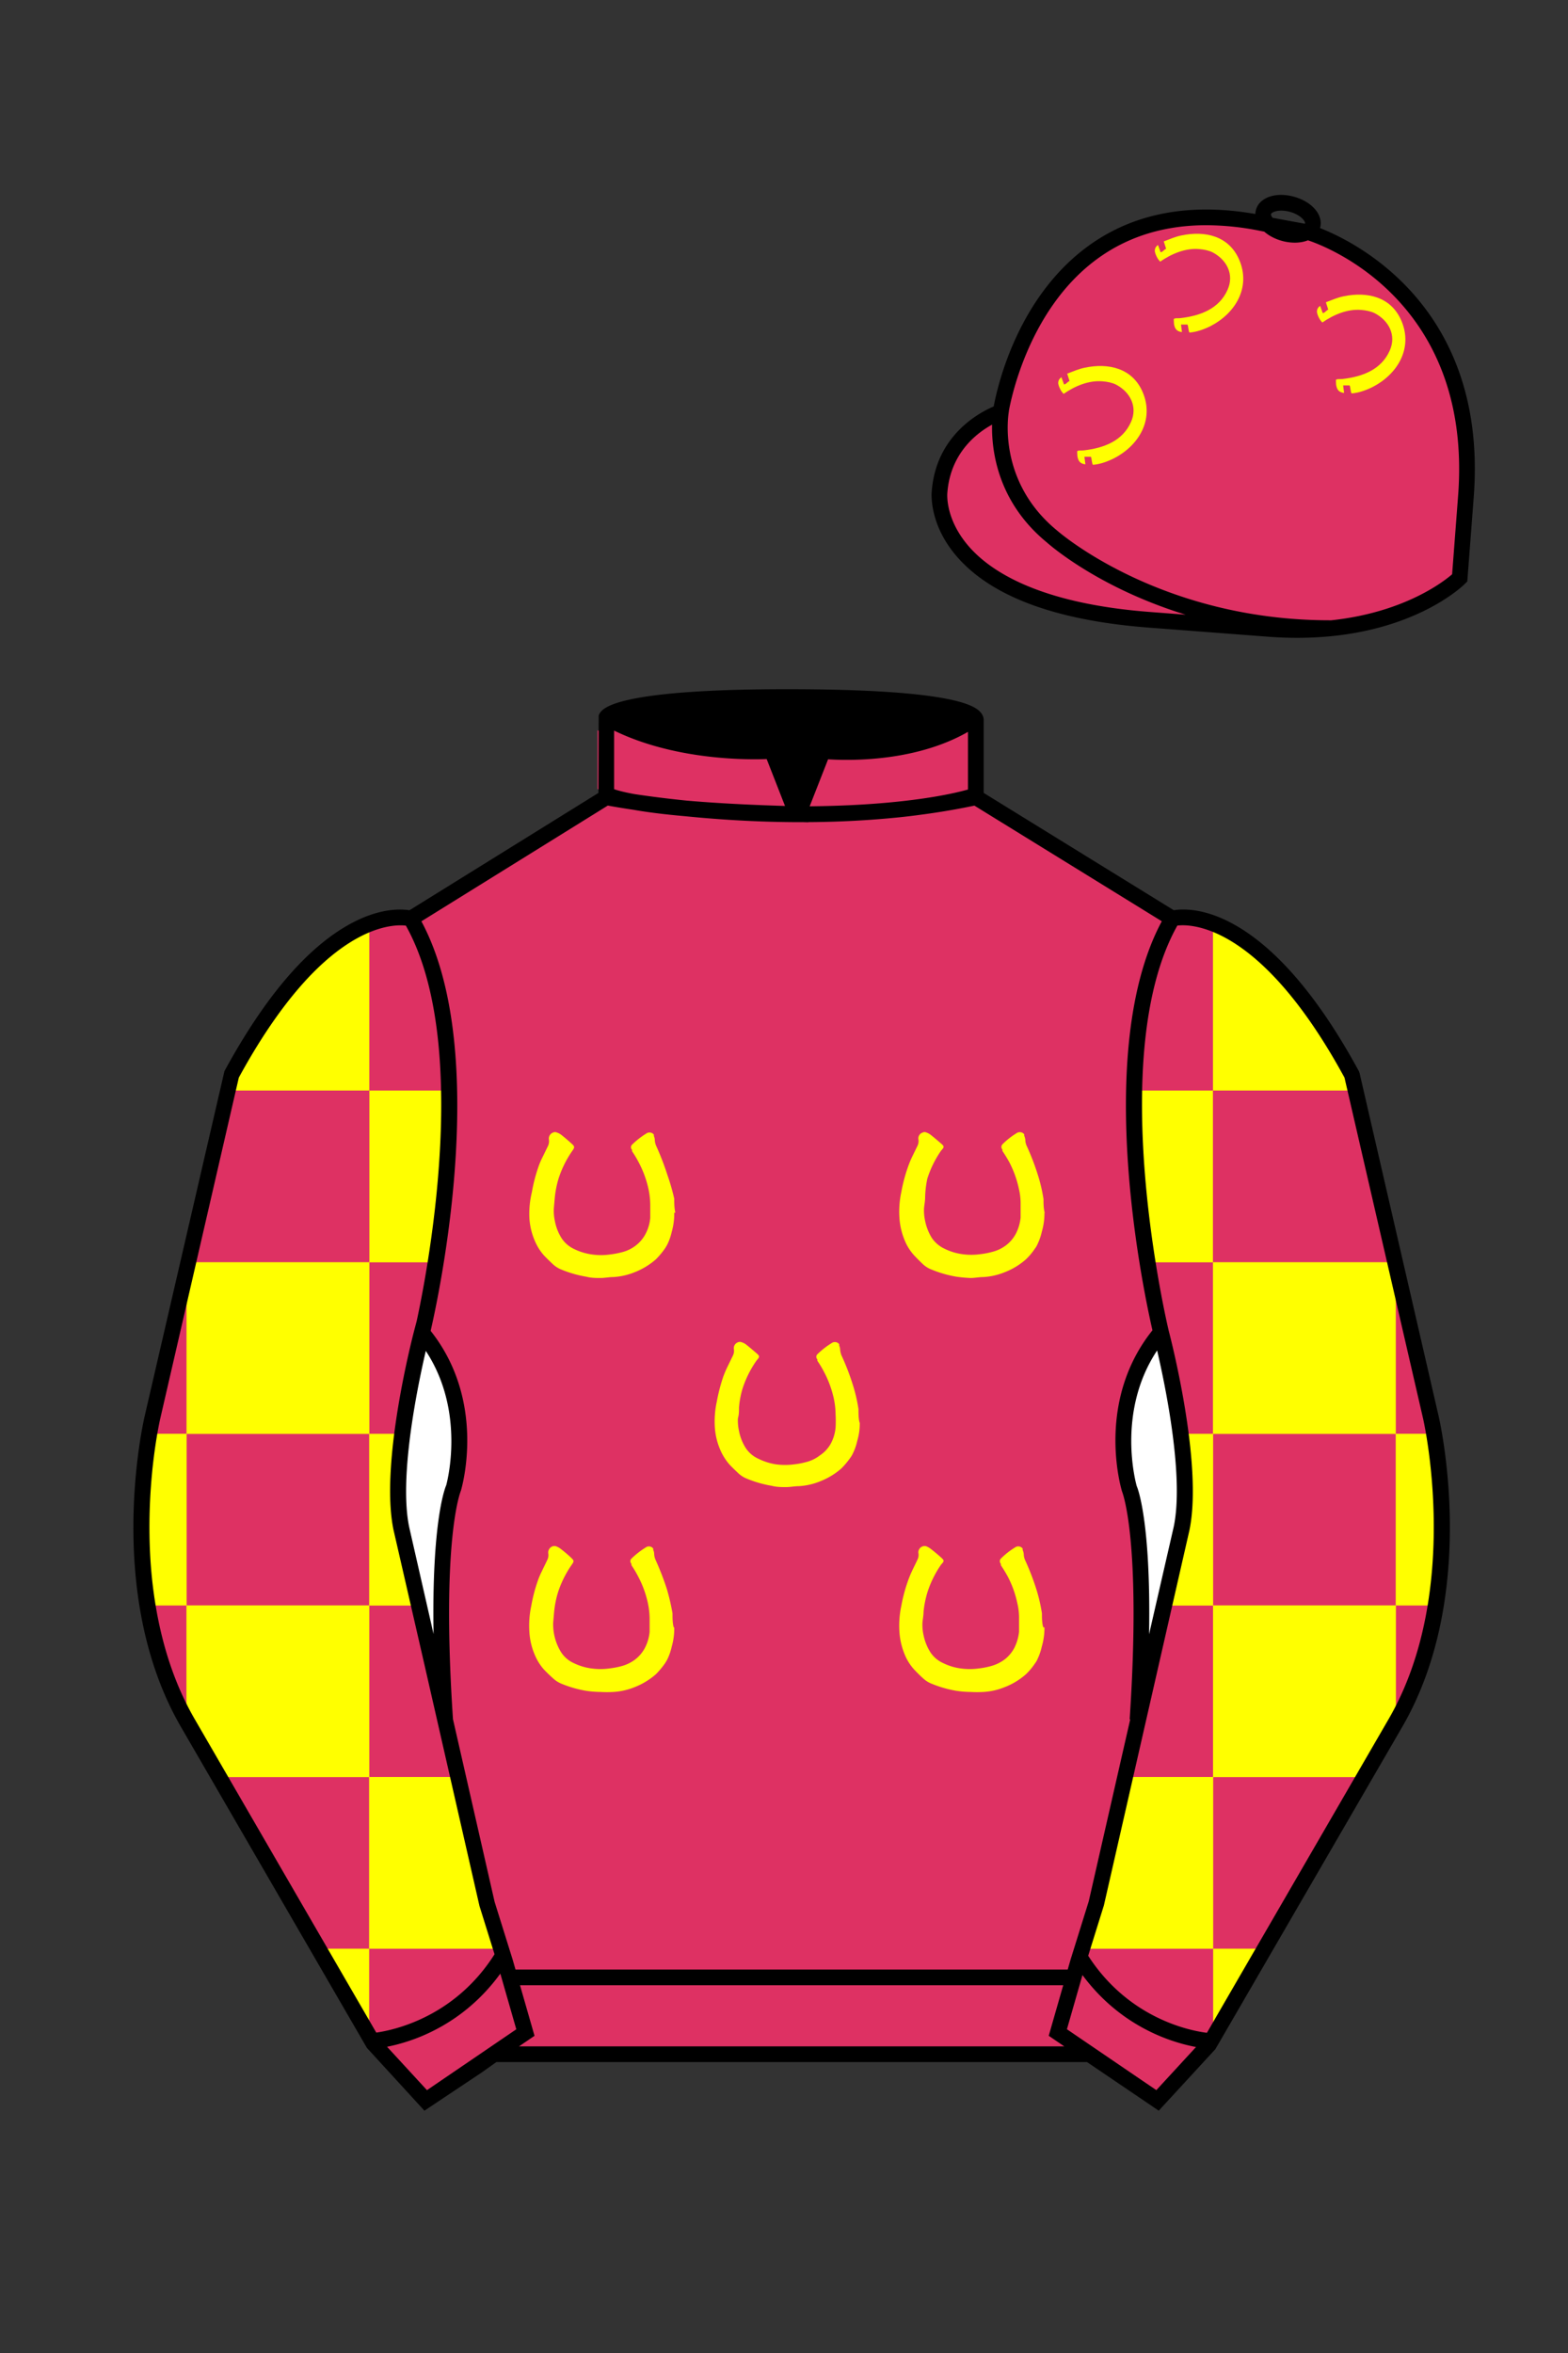 
<svg xmlns="http://www.w3.org/2000/svg" viewBox="0 0 100 150">

	<rect x="0" y="0" width="100" height="150" fill="#333333" stroke="none"/>

	<path d="M74.752 58.99s5.164-1.613 11.451 9.961l5.025 21.795s2.623 11.087-2.232 19.497l-11.869 20.482-3.318 3.605-4.346-2.944H31.484l-1.03.731-3.317 2.213-1.658-1.802-1.659-1.803-5.936-10.241-5.936-10.241c-2.427-4.205-2.985-9.08-2.936-12.902.049-3.823.705-6.595.705-6.595l2.512-10.897 2.512-10.898c3.144-5.787 6.007-8.277 8.084-9.321 2.077-1.043 3.368-.64 3.368-.64l6.228-3.865 6.229-3.865v-5.08s.087-.328 1.571-.655c1.483-.328 4.364-.655 9.95-.655 6.222 0 9.232.368 10.689.737 1.455.369 1.357.737 1.357.737v4.916l12.535 7.73z" fill="#DE3163"></path>

<g id="ICON"><g id="Layer_102" data-name="Layer 102"><path d="M43,77.31a4.22,4.22,0,0,1-.16,1.22,3.6,3.6,0,0,1-.27.78,2.75,2.75,0,0,1-.17.29,5.27,5.27,0,0,1-.57.68,4.57,4.57,0,0,1-1.35.82,4.27,4.27,0,0,1-1.36.31c-.27,0-.55.06-.82.06s-.6,0-.9-.08a7.3,7.3,0,0,1-1.58-.45,1.74,1.74,0,0,1-.55-.34c-.19-.18-.39-.37-.57-.56a3.26,3.26,0,0,1-.51-.76,4.34,4.34,0,0,1-.43-1.66A5.92,5.92,0,0,1,33.92,76a10.15,10.15,0,0,1,.42-1.62,4.66,4.66,0,0,1,.26-.61l.34-.7a.71.71,0,0,0,.07-.4.41.41,0,0,1,.26-.47.28.28,0,0,1,.25,0,.87.87,0,0,1,.27.14c.23.18.45.37.66.56s.21.23.06.45a6.66,6.66,0,0,0-.89,1.79,6.42,6.42,0,0,0-.24,1.22l-.06.69a3.06,3.06,0,0,0,.07.8,3.11,3.11,0,0,0,.43,1.09,1.94,1.94,0,0,0,.81.69,3.72,3.72,0,0,0,1.12.34,4.11,4.11,0,0,0,1.16,0,5.36,5.36,0,0,0,.78-.15,2.37,2.37,0,0,0,.87-.43,2.25,2.25,0,0,0,.62-.75,2.68,2.68,0,0,0,.29-1c0-.28,0-.55,0-.83a5.07,5.07,0,0,0-.11-1,6.62,6.62,0,0,0-.61-1.68,6.87,6.87,0,0,0-.44-.74.41.41,0,0,1,0-.09.23.23,0,0,1,0-.33h0a5.18,5.18,0,0,1,.91-.71.35.35,0,0,1,.48.07.41.41,0,0,1,0,.09.62.62,0,0,1,.06.26,1.05,1.05,0,0,0,.08.35,17.18,17.18,0,0,1,.73,1.89A13.25,13.25,0,0,1,43,76.42c0,.3,0,.59.07.89Z" fill="#FFFF00"></path><path d="M66.61,77.31a4.23,4.23,0,0,1-.17,1.22,3.6,3.6,0,0,1-.27.78,1.22,1.22,0,0,1-.17.29,4,4,0,0,1-.57.68,4.44,4.44,0,0,1-1.35.82,4.21,4.21,0,0,1-1.36.31c-.27,0-.55.06-.82.06a8.65,8.65,0,0,1-.89-.08,7.3,7.3,0,0,1-1.58-.45,1.68,1.68,0,0,1-.56-.34c-.19-.18-.38-.37-.56-.56a3.3,3.3,0,0,1-.52-.76,4.53,4.53,0,0,1-.43-1.66A5.92,5.92,0,0,1,57.48,76a10.18,10.18,0,0,1,.43-1.62,6.5,6.5,0,0,1,.25-.61l.34-.7a.72.72,0,0,0,.08-.4.39.39,0,0,1,.26-.47.27.27,0,0,1,.25,0,.94.94,0,0,1,.26.14c.23.18.45.37.67.56s.2.23,0,.45a6.63,6.63,0,0,0-.88,1.79A6.42,6.42,0,0,0,59,76.34c0,.23-.05.46-.07.69a3.06,3.06,0,0,0,.07.8,3.31,3.31,0,0,0,.43,1.09,2,2,0,0,0,.82.69,3.66,3.66,0,0,0,1.11.34,4.17,4.17,0,0,0,1.17,0,5,5,0,0,0,.77-.15,2.41,2.41,0,0,0,.88-.43,2.25,2.25,0,0,0,.62-.75,2.88,2.88,0,0,0,.29-1c0-.28,0-.55,0-.83a4,4,0,0,0-.11-1,6.6,6.6,0,0,0-.6-1.68c-.14-.26-.29-.5-.45-.74l0-.09a.24.24,0,0,1,0-.33h0a4.77,4.77,0,0,1,.9-.71.36.36,0,0,1,.49.07.36.36,0,0,1,0,.09.84.84,0,0,1,.07.26,1,1,0,0,0,.07.35,15.38,15.38,0,0,1,.73,1.89,10.13,10.13,0,0,1,.36,1.54c0,.3,0,.59.08.89Z" fill="#FFFF00"></path><path d="M43,103.75a4.17,4.17,0,0,1-.16,1.22,3.69,3.69,0,0,1-.27.79,2.75,2.75,0,0,1-.17.29,5.27,5.27,0,0,1-.57.68,4.57,4.57,0,0,1-1.35.82,4.27,4.27,0,0,1-1.36.31,7.52,7.52,0,0,1-.82,0,6.82,6.82,0,0,1-.9-.07,7.3,7.3,0,0,1-1.58-.45,1.77,1.77,0,0,1-.55-.35c-.19-.17-.39-.36-.57-.55a3.26,3.26,0,0,1-.51-.76,4.39,4.39,0,0,1-.43-1.66,6,6,0,0,1,.12-1.64,10,10,0,0,1,.42-1.61,4.66,4.66,0,0,1,.26-.61c.11-.24.23-.47.34-.71a.68.68,0,0,0,.07-.4.42.42,0,0,1,.26-.47.36.36,0,0,1,.25,0,1.17,1.17,0,0,1,.27.15c.23.18.45.36.66.56s.21.23.06.45a6.66,6.66,0,0,0-.89,1.79,6.42,6.42,0,0,0-.24,1.22l-.06.69a3.38,3.38,0,0,0,.5,1.88,1.89,1.89,0,0,0,.81.7,3.72,3.72,0,0,0,1.12.34,4.11,4.11,0,0,0,1.16,0,5.36,5.36,0,0,0,.78-.15,2.53,2.53,0,0,0,.87-.43,2.25,2.25,0,0,0,.62-.75,2.79,2.79,0,0,0,.29-1c0-.28,0-.55,0-.83a5,5,0,0,0-.11-1,6.62,6.62,0,0,0-.61-1.68,6.87,6.87,0,0,0-.44-.74.41.41,0,0,1,0-.09.23.23,0,0,1,0-.33h0a5.18,5.18,0,0,1,.91-.71.34.34,0,0,1,.48.07.41.41,0,0,1,0,.09.58.58,0,0,1,.06.26,1.05,1.05,0,0,0,.08.35,17.83,17.83,0,0,1,.73,1.88,13.91,13.91,0,0,1,.36,1.55c0,.29,0,.59.07.88Z" fill="#FFFF00"></path><path d="M66.61,103.75a4.18,4.18,0,0,1-.17,1.22,3.69,3.69,0,0,1-.27.79,1.22,1.22,0,0,1-.17.29,4,4,0,0,1-.57.68,4.44,4.44,0,0,1-1.35.82,4.21,4.21,0,0,1-1.36.31,7.52,7.52,0,0,1-.82,0,6.54,6.54,0,0,1-.89-.07,7.3,7.3,0,0,1-1.58-.45,1.71,1.71,0,0,1-.56-.35c-.19-.17-.38-.36-.56-.55a3.3,3.3,0,0,1-.52-.76,4.58,4.58,0,0,1-.43-1.66,6,6,0,0,1,.12-1.64,10.07,10.07,0,0,1,.43-1.61,6.5,6.5,0,0,1,.25-.61c.11-.24.23-.47.34-.71a.69.69,0,0,0,.08-.4.4.4,0,0,1,.26-.47.35.35,0,0,1,.25,0,1.35,1.35,0,0,1,.26.15c.23.18.45.36.67.56s.2.23,0,.45a6.63,6.63,0,0,0-.88,1.79,6.42,6.42,0,0,0-.24,1.22c0,.23-.05.46-.07.69a3.06,3.06,0,0,0,.07.8,3.26,3.26,0,0,0,.43,1.08,1.92,1.92,0,0,0,.82.7,3.66,3.66,0,0,0,1.11.34,4.17,4.17,0,0,0,1.17,0,5,5,0,0,0,.77-.15,2.58,2.58,0,0,0,.88-.43,2.25,2.25,0,0,0,.62-.75,3,3,0,0,0,.29-1c0-.28,0-.55,0-.83a3.92,3.92,0,0,0-.11-1,6.6,6.6,0,0,0-.6-1.68c-.14-.26-.29-.5-.45-.74l0-.09a.24.24,0,0,1,0-.33h0a4.77,4.77,0,0,1,.9-.71.35.35,0,0,1,.49.07.36.36,0,0,1,0,.09.77.77,0,0,1,.07.26,1,1,0,0,0,.07.35,15.89,15.89,0,0,1,.73,1.88,10.54,10.54,0,0,1,.36,1.55c0,.29,0,.59.08.88Z" fill="#FFFF00"></path><path d="M54.83,90.64a3.86,3.86,0,0,1-.16,1.22,3.6,3.6,0,0,1-.27.78,1.69,1.69,0,0,1-.17.29,5.27,5.27,0,0,1-.57.68,4.57,4.57,0,0,1-1.35.82,4.21,4.21,0,0,1-1.36.31c-.27,0-.55.06-.82.06s-.6,0-.9-.08a7.3,7.3,0,0,1-1.58-.45,1.74,1.74,0,0,1-.55-.34c-.19-.18-.39-.37-.57-.56a3.61,3.61,0,0,1-.51-.76A4.34,4.34,0,0,1,45.59,91a5.92,5.92,0,0,1,.12-1.63,11.34,11.34,0,0,1,.42-1.62,6.57,6.57,0,0,1,.26-.61l.34-.7a.7.7,0,0,0,.08-.4.4.4,0,0,1,.25-.47.31.31,0,0,1,.25,0,.87.87,0,0,1,.27.14c.23.18.45.37.67.56s.2.23,0,.46a6.75,6.75,0,0,0-.89,1.78,5.71,5.71,0,0,0-.23,1.22c0,.23,0,.46-.07.69a3.06,3.06,0,0,0,.07.8,3.11,3.11,0,0,0,.43,1.09,1.91,1.91,0,0,0,.82.69,3.88,3.88,0,0,0,1.11.35,4.51,4.51,0,0,0,1.16,0,5.12,5.12,0,0,0,.78-.15,2.37,2.37,0,0,0,.87-.43A2.13,2.13,0,0,0,53,92a2.68,2.68,0,0,0,.29-1,7.67,7.67,0,0,0,0-.83,5.07,5.07,0,0,0-.11-1,6.62,6.62,0,0,0-.61-1.68,6.87,6.87,0,0,0-.44-.74.41.41,0,0,1,0-.09.23.23,0,0,1,0-.33h0a5.18,5.18,0,0,1,.91-.71.35.35,0,0,1,.48.07.41.41,0,0,1,0,.09.62.62,0,0,1,.06.26,1.37,1.37,0,0,0,.08.35,15.38,15.38,0,0,1,.73,1.89,10,10,0,0,1,.36,1.55c0,.29,0,.58.07.88Z" fill="#FFFF00"></path></g></g>
<g id="CAP">
	<path fill="#DE3163" d="M83.483 14.819s11.045 3.167 10.006 16.831l-.299 3.929-.098 1.266s-3.854 3.878-12.191 3.244l-7.594-.578c-14.146-1.076-13.389-8.132-13.389-8.132.299-3.929 3.901-5.104 3.901-5.104s2.192-14.981 16.72-12.033l.391.107 2.553.47z"></path>

  <path d="M68.7,28.77c.04-.08.33-.04.43-.06,1.26-.15,2.46-.59,3-1.81.44-.98-.06-1.91-.95-2.38-.23-.12-.57-.19-.85-.21-.89-.08-1.78.3-2.5.8-.06-.08-.13-.14-.18-.24-.07-.12-.18-.36-.16-.5s.06-.2.16-.29c.02-.02,0-.04.05-.01l.16.44c.15-.02.21-.17.35-.22l-.15-.47c.37-.14.73-.3,1.12-.38,1.52-.32,3.05.03,3.7,1.57.74,1.75-.26,3.39-1.82,4.2-.42.21-.88.38-1.35.42-.08-.03-.08-.43-.14-.51h-.41s.06.48.06.48c-.33-.04-.46-.2-.51-.53,0-.03-.02-.31-.01-.32Z" fill="#FFFF00"></path>
  <path d="M74.86,20.34c.04-.08.33-.04.43-.06,1.26-.15,2.46-.59,3-1.81.44-.98-.06-1.91-.95-2.38-.23-.12-.57-.19-.85-.21-.89-.08-1.78.3-2.5.8-.06-.08-.13-.14-.18-.24-.07-.12-.18-.36-.16-.5s.06-.2.16-.29c.02-.02,0-.04.05-.01l.16.44c.15-.02.21-.17.35-.22l-.15-.47c.37-.14.73-.3,1.12-.38,1.52-.32,3.05.03,3.7,1.57.74,1.75-.26,3.39-1.82,4.2-.42.21-.88.38-1.35.42-.08-.03-.08-.43-.14-.51h-.41s.06.48.06.48c-.33-.04-.46-.2-.51-.53,0-.03-.02-.31-.01-.32Z" fill="#FFFF00"></path>
  <path d="M85.2,24.22c.04-.08.33-.04.43-.06,1.26-.15,2.46-.59,3-1.81.44-.98-.06-1.91-.95-2.38-.23-.12-.57-.19-.85-.21-.89-.08-1.78.3-2.5.8-.06-.08-.13-.14-.18-.24-.07-.12-.18-.36-.16-.5s.06-.2.16-.29c.02-.02,0-.04.05-.01l.16.44c.15-.02.21-.17.35-.22l-.15-.47c.37-.14.73-.3,1.12-.38,1.52-.32,3.05.03,3.7,1.57.74,1.75-.26,3.39-1.82,4.2-.42.21-.88.38-1.35.42-.08-.03-.08-.43-.14-.51h-.41s.06.48.06.48c-.33-.04-.46-.2-.51-.53,0-.03-.02-.31-.01-.32Z" fill="#FFFF00"></path>
</g>

	<path fill="#DE3163" d="M27.109 134.103l2.913-1.944 1.434-.999 2.014-1.385-1.298-4.521-1.154-3.698-5.45-23.896c-.876-4.191 1.314-12.492 1.314-12.492s4.328-17.817-.715-26.405c0 0-5.164-1.613-11.452 9.961L9.69 90.519s-2.623 11.088 2.231 19.498l11.871 20.482 3.317 3.604"></path>


	<path fill="#DE3163" d="M73.785 134.1l-2.912-1.944-1.434-1-2.014-1.384 1.297-4.521 1.154-3.698 5.451-23.896c.875-4.191-1.314-12.493-1.314-12.493s-4.328-17.816.715-26.404c0 0 5.164-1.613 11.451 9.961l5.025 21.795s2.623 11.087-2.232 19.497l-11.869 20.482-3.318 3.605"></path>


	<g fill="#FFFF00">
		<path d="M77.37 129.699v-5.473H80.649z" fill="#FFFF00"></path>
		<path d="M68.989 124.229h8.383V113.281h-5.605l-1.807 7.889z" fill="#FFFF00"></path>
		<path d="M86.837 113.288H77.362V102.341H89.024v7.526z" fill="#FFFF00"></path>
		<path d="M75.477 93.393c.18 1.411-.115 3.931-.115 3.931l-1.174 5.028H77.368V91.402h-2.104l.213 1.991zM91.929 95.59c0 3.947-.367 6.758-.367 6.758h-2.549V91.4H91.437c-.001 0 .492 3.357.492 4.19z" fill="#FFFF00"></path>
		<path d="M77.356 80.464h11.662v10.947H77.356zM72.257 69.52H77.355v10.952H73.16s-.604-3.857-.758-6.496l-.145-4.456zM86.468 69.521H77.357V58.919s2.424.501 5.822 4.889c0 0 2.188 3.009 3.008 4.718l.281.995z" fill="#FFFF00"></path>
	</g>
	<g fill="#FFFF00">
		<path d="M23.543 129.699v-5.473H20.264z" fill="#FFFF00"></path>
		<path d="M31.923 124.229h-8.382V113.281h5.606l1.806 7.889z" fill="#FFFF00"></path>
		<path d="M14.077 113.288H23.552V102.341H11.89v7.526z" fill="#FFFF00"></path>
		<path d="M25.436 93.393c-.18 1.411.115 3.931.115 3.931l1.174 5.028H23.545V91.402H25.65l-.214 1.991zM8.985 95.59c0 3.947.367 6.758.367 6.758H11.902V91.4H9.478s-.493 3.357-.493 4.19z" fill="#FFFF00"></path>
		<path d="M11.895 80.464h11.662v10.947H11.895z" fill="#FFFF00"></path>
		<path d="M28.657 69.52H23.557v10.952H27.756s.604-3.857.758-6.495l.143-4.457zM14.446 69.521h9.106V58.919s-2.424.501-5.822 4.889c0 0-2.187 3.009-3.008 4.718l-.276.995z" fill="#FFFF00"></path>
	</g>


	<path fill="#DE3163" d="M47.835 48.387l1.188 2.979s-8-.104-10.917-1.063v-3.75c0 .001 3.843 2.084 9.729 1.834zm3.948 0l-1.219 3c5.563.094 10.125-1.063 10.125-1.063v-3.688c-3.656 2.033-8.906 1.751-8.906 1.751z"></path>


	<path fill="#fff" d="M25.587 97.434c-.875-4.191 1.313-12.492 1.313-12.492 3.678 4.398 2.014 9.944 2.014 9.944s-1.313 2.917-.525 14.753l-2.802-12.205z"></path>
	<path fill="#fff" d="M75.345 97.434c.877-4.191-1.313-12.492-1.313-12.492-3.678 4.398-2.014 9.944-2.014 9.944s1.313 2.917.525 14.753l2.802-12.205z"></path>
	<path d="M84.819 40.543c-11.27 0-17.779-5.718-18.052-5.961-4.297-3.521-3.444-8.346-3.406-8.55l.982.184c-.033.181-.769 4.457 3.075 7.606.08.071 6.532 5.721 17.403 5.721h.09l.002 1h-.094z
	M82.73 40.661c-.596 0-1.218-.023-1.867-.072l-7.593-.579c-6.005-.457-10.158-2.021-12.344-4.647-1.696-2.038-1.513-3.956-1.504-4.037.271-3.571 3.034-5.027 3.952-5.415.256-1.371 1.571-7.096 6.191-10.343 2.977-2.091 6.7-2.705 11.074-1.816l.423.115 2.559.471c.114.033 11.425 3.44 10.367 17.35l-.411 5.379-.13.13c-.151.154-3.53 3.464-10.717 3.464zm-5.795-26.304c-2.591 0-4.87.677-6.794 2.03-4.813 3.383-5.817 9.896-5.826 9.961l-.045.305-.294.098c-.134.044-3.289 1.132-3.558 4.667-.008.078-.137 1.629 1.303 3.337 1.386 1.645 4.527 3.718 11.625 4.258l7.594.578c7.166.546 10.944-2.356 11.67-2.982l.381-4.997c.977-12.83-9.1-16.144-9.624-16.307l-2.958-.58a17.567 17.567 0 0 0-3.474-.368z
	M82.73 40.661c-.596 0-1.218-.023-1.867-.072l-7.593-.579c-6.005-.457-10.158-2.021-12.344-4.647-1.696-2.038-1.513-3.956-1.504-4.037.271-3.571 3.034-5.027 3.952-5.415.256-1.371 1.571-7.096 6.191-10.343 2.977-2.091 6.7-2.705 11.074-1.816l.423.115 2.559.471c.114.033 11.425 3.44 10.367 17.35l-.411 5.379-.13.13c-.151.154-3.53 3.464-10.717 3.464zm-5.795-26.304c-2.591 0-4.87.677-6.794 2.03-4.813 3.383-5.817 9.896-5.826 9.961l-.045.305-.294.098c-.134.044-3.289 1.132-3.558 4.667-.008.078-.137 1.629 1.303 3.337 1.386 1.645 4.527 3.718 11.625 4.258l7.594.578c7.166.546 10.944-2.356 11.67-2.982l.381-4.997c.977-12.83-9.1-16.144-9.624-16.307l-2.958-.58a17.567 17.567 0 0 0-3.474-.368z
	M82.574 15.469a3.11 3.11 0 0 1-.82-.114c-.686-.19-1.256-.589-1.524-1.066-.169-.299-.215-.613-.132-.908.223-.802 1.273-1.161 2.436-.838.685.189 1.255.587 1.524 1.065.169.299.215.614.132.91-.082.295-.282.54-.58.709-.285.16-.646.242-1.036.242zm-.858-2.042c-.389 0-.63.131-.655.223-.009.033.005.087.039.147.104.185.409.452.922.594.513.143.91.07 1.095-.035.061-.035.101-.074.109-.107l.001-.002c.01-.033-.005-.088-.04-.149-.104-.185-.408-.451-.92-.593a2.105 2.105 0 0 0-.551-.078z
	M73.901 134.551l-7.018-4.773 1.396-4.866 1.157-3.71 5.441-23.858c.839-4.021-1.289-12.173-1.311-12.254-.181-.745-4.32-18.123.767-26.785l.099-.167.184-.057c.229-.071 5.632-1.596 12.04 10.199l.048.126 5.025 21.795c.108.458 2.611 11.375-2.287 19.859L77.51 130.632l-3.609 3.919zm-5.857-5.19l5.701 3.883 2.991-3.249 11.842-20.436c4.696-8.134 2.204-19.022 2.179-19.131l-5.011-21.731c-5.364-9.843-9.742-9.825-10.658-9.696-4.709 8.387-.593 25.667-.55 25.842.088.334 2.206 8.455 1.317 12.714l-5.453 23.905-1.164 3.736-1.194 4.163zM27.069 134.554l-3.671-4.006-11.871-20.482c-4.897-8.485-2.394-19.403-2.284-19.864l5.071-21.919c6.411-11.799 11.813-10.27 12.04-10.199l.185.057.098.167c5.087 8.663.948 26.041.77 26.776-.024.091-2.152 8.245-1.31 12.271l5.448 23.888 1.144 3.661 1.4 4.877-7.02 4.773zm-2.834-4.555l2.99 3.248 5.702-3.883-1.198-4.175-1.151-3.688-5.46-23.934c-.893-4.267 1.227-12.388 1.317-12.731.04-.165 4.155-17.44-.551-25.829-.909-.107-5.339-.069-10.661 9.692l-5.008 21.729c-.026.111-2.519 11.001 2.176 19.136l11.844 20.435z
	M23.777 130.604l-.057-.998c.049-.003 4.939-.348 7.894-5.146l.852.523c-3.237 5.258-8.468 5.609-8.689 5.621z
	M27.903 109.751l-2.805-12.215c-.89-4.259 1.229-12.379 1.319-12.723l.247-.935.621.742c3.807 4.551 2.18 10.171 2.109 10.408-.034.087-1.268 3.124-.505 14.576l-.986.147zm-1.827-12.425l1.575 6.859c-.126-7.325.762-9.403.808-9.505-.004 0 1.317-4.618-1.323-8.591-.54 2.327-1.721 8.062-1.06 11.237zM51.09 52.412c-6.99 0-12.442-1.079-12.523-1.095l.198-.98c.12.025 12.197 2.409 23.363.001l.211.978c-3.813.822-7.727 1.096-11.249 1.096z
	M51.547 52.42l-.754-.02c-10.628-.278-12.238-1.21-12.453-1.394l.65-.76-.325.38.288-.408c.059.036 1.529.871 11.112 1.161l-1.17-2.989c-1.409.054-6.492.059-10.477-2.209l.494-.869c4.315 2.455 10.223 2.065 10.282 2.063l.367-.026 1.986 5.071z
	M50.904 52.404h-.733l1.983-5.065.379.041c.058.007 5.735.577 9.436-2.061l.58.814c-3.475 2.477-8.334 2.363-9.738 2.272L51.638 51.4c7.338-.069 10.418-1.167 10.449-1.178l.344.939c-.139.051-3.485 1.243-11.527 1.243z
	M73.031 109.751l-.986-.146c.762-11.452-.472-14.489-.484-14.519-.092-.295-1.719-5.915 2.088-10.466l.621-.742.246.935c.091.344 2.209 8.465 1.318 12.723l-.002.01-2.801 12.205zm.766-23.661c-2.652 3.985-1.314 8.603-1.3 8.652.027.051.912 2.12.786 9.44l1.573-6.856c.663-3.176-.518-8.911-1.059-11.236zM32.544 125.555h35.971v1H32.544zM77.101 130.604c-.222-.012-5.455-.362-8.689-5.621l.852-.523c2.964 4.818 7.844 5.144 7.893 5.146l-.056.998zM50.949 44.453c9.949 0 11.197 1.295 11.197 1.295-3.447 2.682-9.653 2.065-9.653 2.065l-1.61 3.884-1.652-3.822c-8.023 0-10.431-2.188-10.431-2.188s1.083-1.234 12.149-1.234z
	M73.899 134.553l-4.575-3.1H31.658l-.9.639-3.685 2.459-3.671-4.007-11.871-20.482c-2.565-4.445-3.049-9.609-3.003-13.16.049-3.834.691-6.588.719-6.703l5.071-21.919c2.657-4.891 5.449-8.097 8.299-9.529 1.731-.87 2.992-.805 3.498-.724l12.051-7.479.017-4.93c.111-.418.748-.75 1.947-1.015 2.004-.442 5.388-.667 10.058-.667 5.202 0 8.839.253 10.812.752.907.23 1.427.502 1.636.857a.696.696 0 0 1 .099.391v4.611l12.125 7.479c1.135-.186 6.067-.296 11.799 10.253l.048.126L91.732 90.2c.108.458 2.611 11.375-2.287 19.859L77.51 130.632l-3.611 3.921zm-49.659-4.558l2.99 3.249 4.109-2.791h38.292l4.116 2.789 2.989-3.247 11.842-20.436c4.701-8.143 2.204-19.022 2.179-19.131l-5.011-21.732c-5.95-10.916-10.79-9.678-10.836-9.661l-.212.061-.194-.114-12.771-7.877v-5.079c-.095-.068-.353-.209-.98-.369-1.301-.329-4.189-.722-10.566-.722-5.727 0-8.513.35-9.842.644-.712.157-1.041.303-1.179.382v5.143l-12.887 7.998-.218-.068c-.006-.002-1.155-.315-2.994.609-1.825.917-4.664 3.233-7.837 9.053l-5.008 21.729c-.007.03-.645 2.771-.692 6.489-.044 3.425.417 8.398 2.869 12.646l11.841 20.435zm14.835-83.971z
	" fill="#000000"></path>

</svg>
